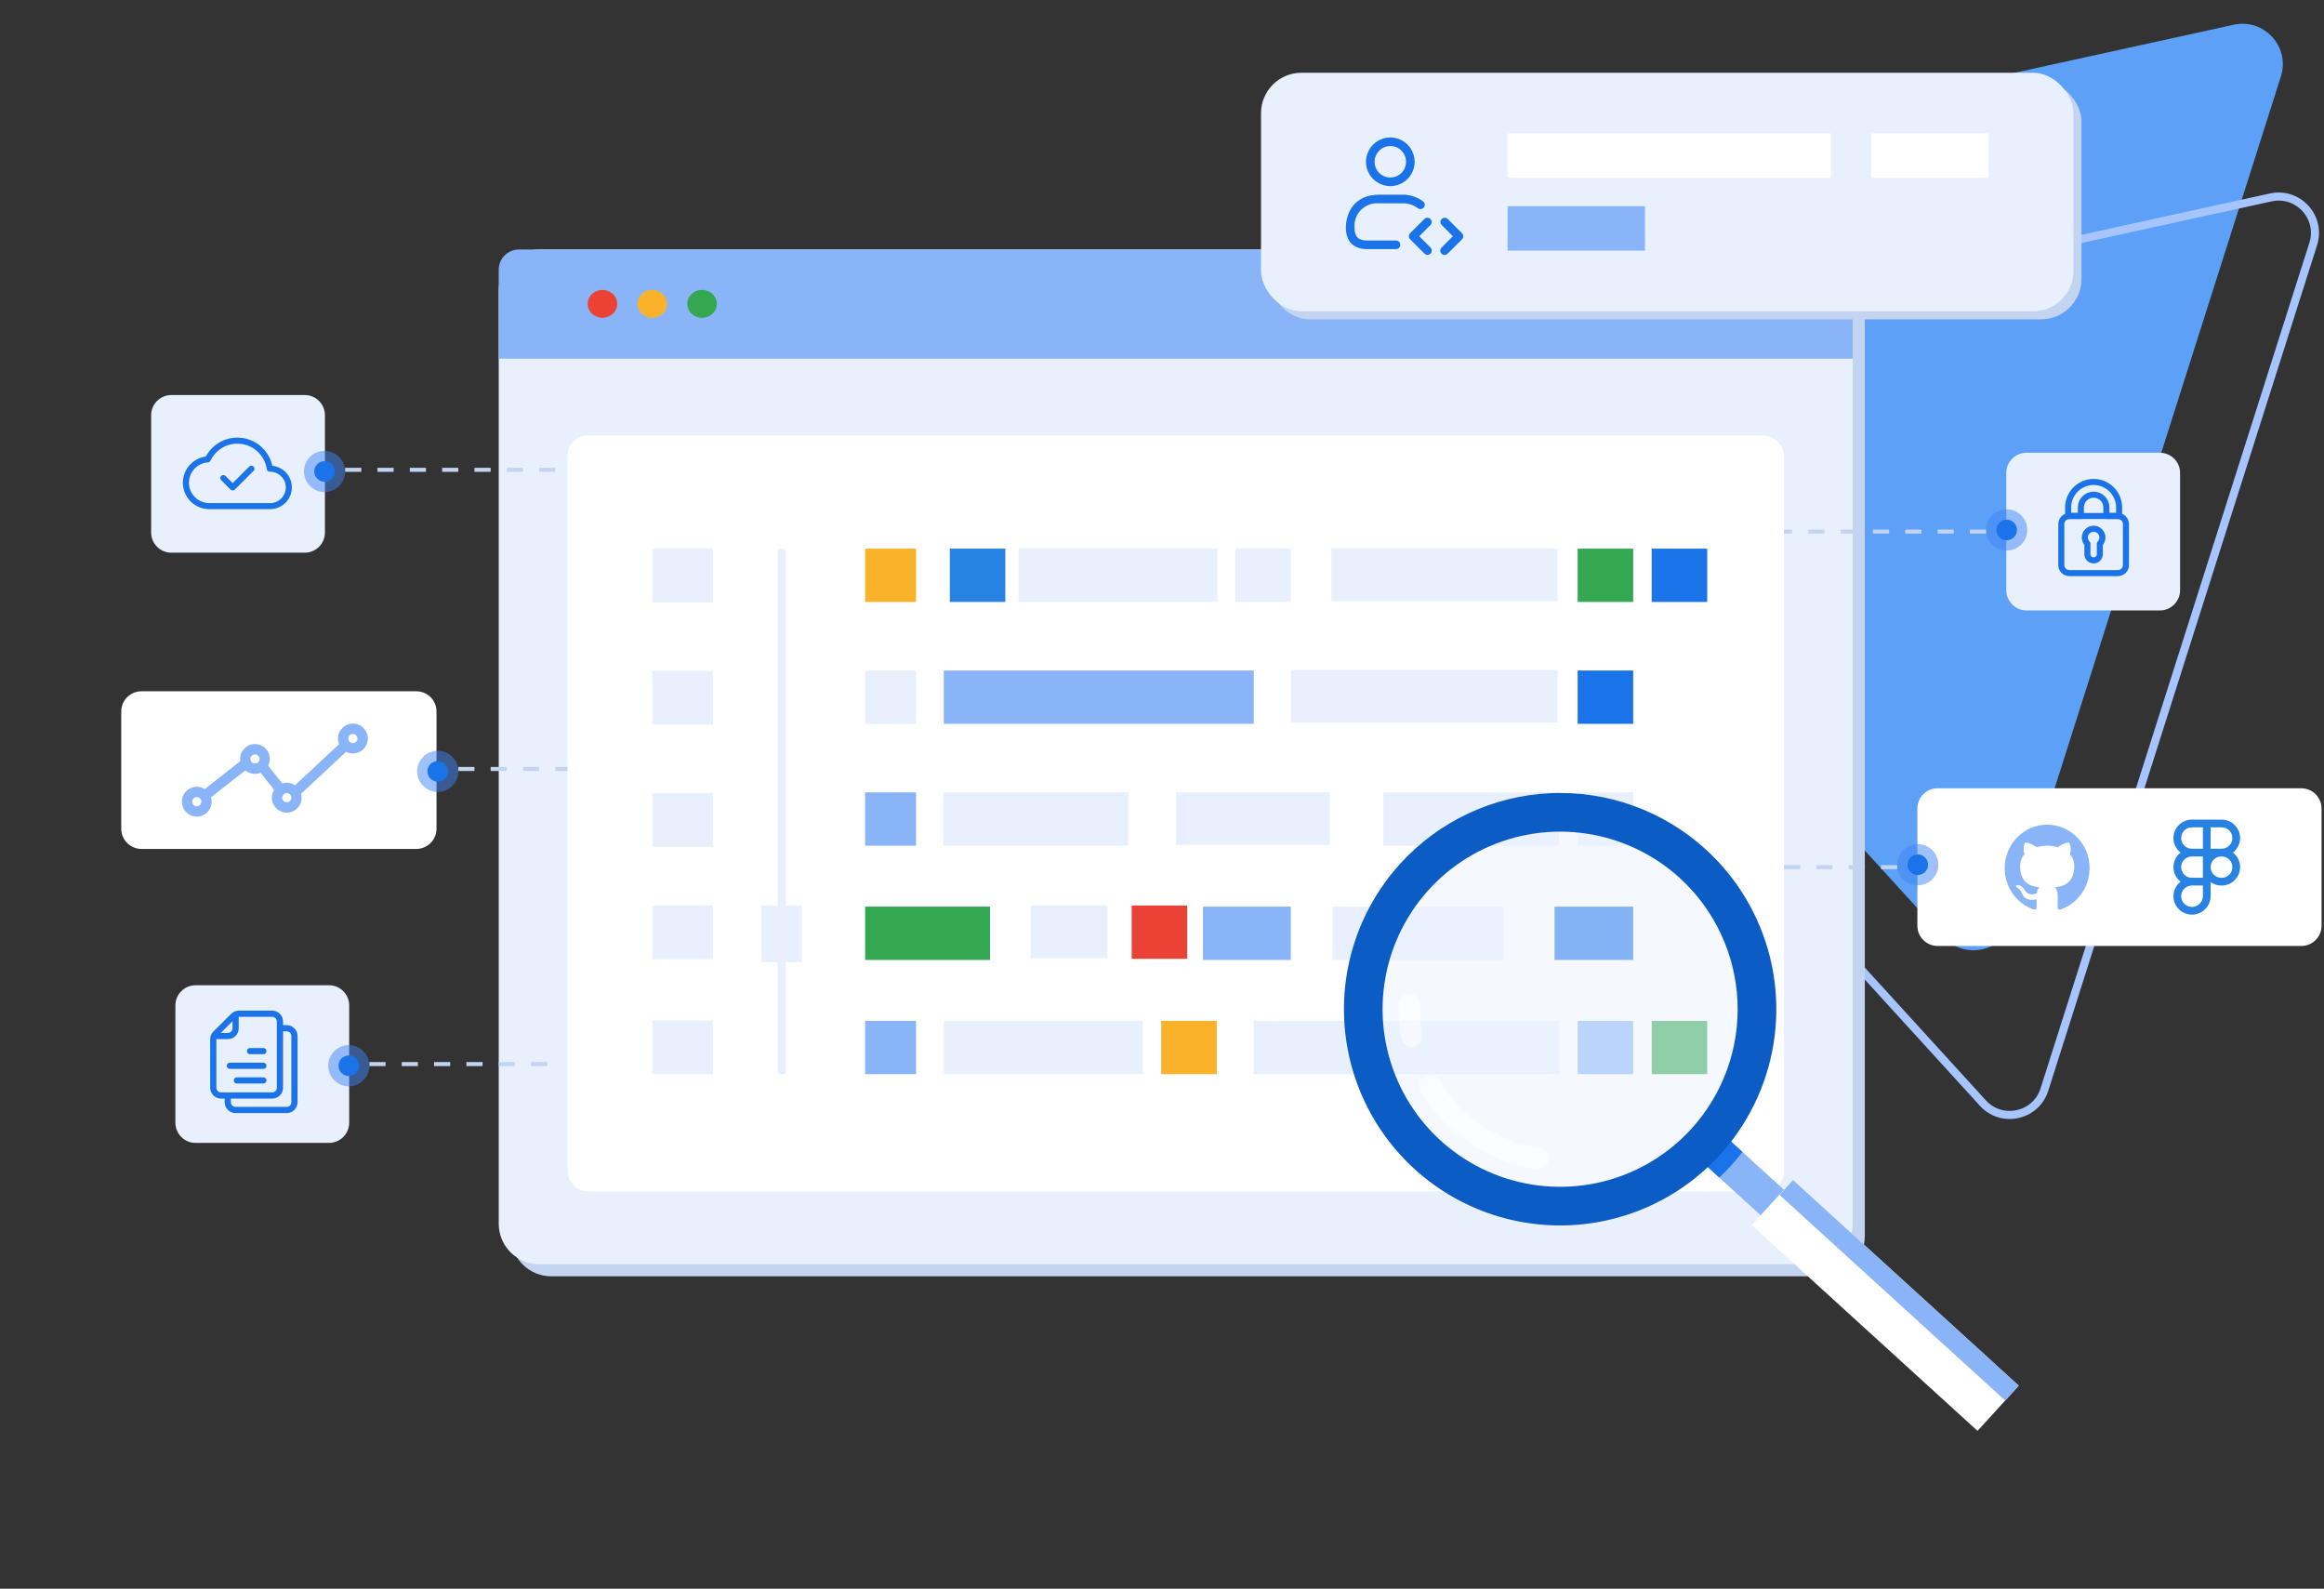 <svg width="575" height="393" viewBox="0 0 575 393" fill="none" xmlns="http://www.w3.org/2000/svg">
<rect x="0" y="0" width="575" height="393" fill="#333333" stroke="none"/>
<g clip-path="url(#clip0_0_11267)">
<path d="M552.664 6.122C560.184 4.474 566.667 11.584 564.335 18.921L497.827 228.09C495.494 235.426 486.095 237.486 480.908 231.798L333.016 69.615C327.829 63.927 330.745 54.757 338.264 53.109L552.664 6.122Z" fill="#5DA0F8"/>
<path d="M572.334 60.356L505.826 269.525C503.726 276.128 495.267 277.981 490.599 272.862L342.707 110.68C338.039 105.56 340.663 97.307 347.43 95.824L561.83 48.837C568.598 47.354 574.433 53.753 572.334 60.356Z" stroke="#A6C4FF" stroke-width="2"/>
<mask id="mask0_0_11267" style="mask-type:alpha" maskUnits="userSpaceOnUse" x="5" y="27" width="613" height="353">
<rect x="5" y="27" width="613" height="353" fill="#D9D9D9"/>
</mask>
<g mask="url(#mask0_0_11267)">
<path d="M451.396 64.719H136.396C130.873 64.719 126.396 69.196 126.396 74.719V305.719C126.396 311.242 130.873 315.719 136.395 315.719H451.396C456.918 315.719 461.396 311.242 461.396 305.719V74.719C461.396 69.196 456.918 64.719 451.396 64.719Z" fill="#C3D4F1"/>
<path d="M448.396 61.719H133.396C127.873 61.719 123.396 66.196 123.396 71.719V302.719C123.396 308.242 127.873 312.719 133.395 312.719H448.396C453.918 312.719 458.396 308.242 458.396 302.719V71.719C458.396 66.196 453.918 61.719 448.396 61.719Z" fill="#E8F0FE"/>
<path d="M123.396 66.719C123.396 63.957 125.634 61.719 128.396 61.719H453.396C456.157 61.719 458.396 63.957 458.396 66.719V88.719H123.396V66.719Z" fill="#8AB4F8"/>
<path d="M161.378 78.613C163.399 78.613 165.038 77.069 165.038 75.166C165.038 73.262 163.399 71.719 161.378 71.719C159.357 71.719 157.719 73.262 157.719 75.166C157.719 77.069 159.357 78.613 161.378 78.613Z" fill="#FAB22B"/>
<path d="M173.699 78.613C175.72 78.613 177.359 77.069 177.359 75.166C177.359 73.262 175.72 71.719 173.699 71.719C171.678 71.719 170.04 73.262 170.04 75.166C170.04 77.069 171.678 78.613 173.699 78.613Z" fill="#33A850"/>
<path d="M149.055 78.613C151.076 78.613 152.714 77.069 152.714 75.166C152.714 73.262 151.076 71.719 149.055 71.719C147.034 71.719 145.396 73.262 145.396 75.166C145.396 77.069 147.034 78.613 149.055 78.613Z" fill="#EA4335"/>
<rect x="140.396" y="107.719" width="301" height="187" rx="5" fill="white"/>
<path d="M193.396 265.719C193.13 265.719 192.876 265.68 192.688 265.61C192.501 265.54 192.396 265.445 192.396 265.346V136.091C192.396 135.992 192.501 135.898 192.688 135.828C192.876 135.758 193.13 135.719 193.396 135.719C193.661 135.719 193.915 135.758 194.103 135.828C194.29 135.898 194.396 135.992 194.396 136.091V265.346C194.396 265.445 194.29 265.54 194.103 265.61C193.915 265.68 193.661 265.719 193.396 265.719Z" fill="#E8F0FE"/>
<path d="M226.646 135.719H214.054V148.907H226.646V135.719Z" fill="#FAB22B"/>
<path d="M248.737 135.719H235V148.907H248.737V135.719Z" fill="#2882E2"/>
<path d="M319.37 135.719H305.633V148.907H319.37V135.719Z" fill="#E8F0FE"/>
<path d="M404.08 135.719H390.343V148.907H404.08V135.719Z" fill="#33A850"/>
<path d="M422.395 135.719H408.658V148.907H422.395V135.719Z" fill="#1A73E8"/>
<path d="M301.224 135.719H252V148.907H301.224V135.719Z" fill="#E8F0FE"/>
<path d="M385.396 135.719H329.396V148.719H385.396V135.719Z" fill="#E8F0FE"/>
<path d="M176.396 135.719H161.396V149.021H176.396V135.719Z" fill="#E8F0FE"/>
<path d="M226.646 165.867H214.054V179.056H226.646V165.867Z" fill="#E8F0FE"/>
<path d="M404.08 165.867H390.343V179.056H404.08V165.867Z" fill="#1A73E8"/>
<path d="M310.211 165.867H233.514V179.056H310.211V165.867Z" fill="#8AB4F8"/>
<path d="M385.396 165.719H319.396V178.719H385.396V165.719Z" fill="#E8F0FE"/>
<path d="M176.396 165.953H161.396V179.255H176.396V165.953Z" fill="#E8F0FE"/>
<path d="M226.646 196.008H214.054V209.196H226.646V196.008Z" fill="#8AB4F8"/>
<path d="M279.185 196.008H233.396V209.196H279.185V196.008Z" fill="#E8F0FE"/>
<path d="M329 196H291V209H329V196Z" fill="#E8F0FE"/>
<path d="M293.737 224H280V237.188H293.737V224Z" fill="#EA4335"/>
<path d="M404.08 196.008H390.343V209.196H404.08V196.008Z" fill="#E8F0FE"/>
<path d="M385.764 196.008H342.264V209.196H385.764V196.008Z" fill="#E8F0FE"/>
<path d="M176.396 196.18H161.396V209.482H176.396V196.18Z" fill="#E8F0FE"/>
<path d="M244.962 224.273H214.054V237.462H244.962V224.273Z" fill="#33A850"/>
<path d="M319.369 224.273H297.619V237.462H319.369V224.273Z" fill="#8AB4F8"/>
<path d="M404.08 224.273H384.619V237.462H404.08V224.273Z" fill="#1A73E8"/>
<path d="M274 224.004H255V237.004H274V224.004Z" fill="#E8F0FE"/>
<path d="M372.027 224.273H329.672V237.462H372.027V224.273Z" fill="#E8F0FE"/>
<path d="M176.396 224H161.396V237.302H176.396V224Z" fill="#E8F0FE"/>
<path d="M226.646 252.527H214.054V265.716H226.646V252.527Z" fill="#8AB4F8"/>
<path d="M301.053 252.527H287.316V265.716H301.053V252.527Z" fill="#FAB22B"/>
<path d="M404.08 252.527H390.343V265.716H404.08V252.527Z" fill="#8AB4F8"/>
<path d="M422.396 252.527H408.659V265.716H422.396V252.527Z" fill="#33A850"/>
<path d="M282.737 252.527H233.514V265.716H282.737V252.527Z" fill="#E8F0FE"/>
<path d="M385.765 252.527H310.212V265.716H385.765V252.527Z" fill="#E8F0FE"/>
<path d="M176.396 252.414H161.396V265.716H176.396V252.414Z" fill="#E8F0FE"/>
<path d="M198.396 224H188.396V238H198.396V224Z" fill="#E8F0FE"/>
<path d="M569.395 195L479.396 195C476.634 195 474.396 197.239 474.396 200L474.396 229C474.396 231.761 476.634 234 479.396 234L569.395 234C572.157 234 574.395 231.761 574.395 229L574.395 200C574.395 197.239 572.157 195 569.395 195Z" fill="white"/>
<path d="M552.044 210.902C553.215 210.132 553.99 208.806 553.99 207.303C553.99 204.93 552.06 203 549.687 203H542.304C539.931 203 538 204.93 538 207.303C538 208.806 538.775 210.132 539.946 210.902C538.775 211.671 538 212.997 538 214.5C538 216.003 538.775 217.329 539.946 218.099C538.775 218.868 538 220.194 538 221.697C538 224.07 539.941 226 542.326 226C544.738 226 546.7 224.049 546.7 221.65V217.682C547.465 218.379 548.48 218.803 549.593 218.803H549.687C552.06 218.803 553.99 216.873 553.99 214.5C553.99 212.997 553.215 211.671 552.044 210.902ZM546.7 204.41H549.687C551.283 204.41 552.581 205.707 552.581 207.303C552.581 208.899 551.283 210.197 549.687 210.197H546.7V204.41ZM539.41 207.303C539.41 205.707 540.708 204.41 542.304 204.41H545.29V210.197H542.304C540.708 210.197 539.41 208.899 539.41 207.303ZM539.41 214.5C539.41 212.904 540.708 211.607 542.304 211.607H545.29V217.394H542.285C540.698 217.384 539.41 216.089 539.41 214.5ZM545.29 221.65C545.29 223.271 543.961 224.59 542.326 224.59C540.718 224.59 539.41 223.293 539.41 221.697C539.41 220.101 540.708 218.803 542.304 218.803H545.29V221.65ZM549.687 217.394H549.593C547.998 217.394 546.7 216.096 546.7 214.5C546.7 212.904 547.998 211.607 549.593 211.607H549.687C551.283 211.607 552.581 212.904 552.581 214.5C552.581 216.096 551.283 217.394 549.687 217.394Z" fill="#2882E2" stroke="#2882E2" stroke-width="0.5"/>
<path d="M542.305 217.395C542.298 217.395 542.292 217.395 542.286 217.395H545.291V217.395H542.305Z" fill="#2882E2" stroke="#2882E2" stroke-width="0.5"/>
<circle cx="474.49" cy="213.907" r="5.094" fill="#4185F4" fill-opacity="0.5"/>
<circle cx="474.49" cy="213.907" r="2.547" fill="#1A73E8"/>
<line x1="469.396" y1="214.5" x2="441.396" y2="214.5" stroke="#C3D4F1" stroke-dasharray="4 4"/>
<path d="M534.396 112L501.396 112C498.634 112 496.396 114.239 496.396 117L496.396 146C496.396 148.761 498.634 151 501.396 151L534.395 151C537.157 151 539.395 148.761 539.395 146L539.395 117C539.395 114.239 537.157 112 534.396 112Z" fill="#E8F0FE"/>
<circle cx="496.49" cy="131.094" r="5.094" fill="#4185F4" fill-opacity="0.5"/>
<circle cx="496.49" cy="131.094" r="2.547" fill="#1A73E8"/>
<line x1="491.396" y1="131.5" x2="441.396" y2="131.5" stroke="#C3D4F1" stroke-dasharray="4 4"/>
<path d="M35 210L103 210C105.761 210 108 207.761 108 205L108 176C108 173.239 105.761 171 103 171L35 171C32.239 171 30 173.239 30 176L30 205C30 207.761 32.239 210 35 210Z" fill="white"/>
<circle cx="108.301" cy="190.812" r="5.094" transform="rotate(-180 108.301 190.812)" fill="#4185F4" fill-opacity="0.5"/>
<circle cx="108.301" cy="190.812" r="2.547" transform="rotate(-180 108.301 190.812)" fill="#1A73E8"/>
<line x1="113.396" y1="190.219" x2="140.396" y2="190.219" stroke="#C3D4F1" stroke-dasharray="4 4"/>
<path fill-rule="evenodd" clip-rule="evenodd" d="M506.509 204C500.698 204 496 208.812 496 214.766C496 219.525 499.01 223.554 503.186 224.98C503.708 225.087 503.899 224.748 503.899 224.463C503.899 224.213 503.882 223.358 503.882 222.466C500.958 223.108 500.35 221.183 500.35 221.183C499.88 219.935 499.184 219.615 499.184 219.615C498.227 218.955 499.253 218.955 499.253 218.955C500.315 219.026 500.872 220.06 500.872 220.06C501.811 221.7 503.325 221.237 503.934 220.951C504.021 220.256 504.299 219.775 504.595 219.508C502.263 219.258 499.81 218.331 499.81 214.196C499.81 213.019 500.228 212.057 500.889 211.308C500.785 211.041 500.419 209.936 500.993 208.456C500.993 208.456 501.881 208.171 503.881 209.561C504.738 209.326 505.621 209.206 506.509 209.205C507.396 209.205 508.301 209.33 509.136 209.561C511.137 208.171 512.024 208.456 512.024 208.456C512.598 209.936 512.233 211.041 512.128 211.308C512.807 212.057 513.207 213.019 513.207 214.196C513.207 218.331 510.754 219.24 508.405 219.508C508.788 219.846 509.118 220.488 509.118 221.504C509.118 222.948 509.101 224.106 509.101 224.463C509.101 224.748 509.293 225.087 509.814 224.98C513.99 223.554 517 219.525 517 214.766C517.017 208.812 512.302 204 506.509 204Z" fill="#8AB4F8"/>
<path d="M42.395 136.719L75.395 136.719C78.157 136.719 80.395 134.48 80.395 131.719L80.395 102.719C80.395 99.957 78.157 97.719 75.395 97.719L42.395 97.719C39.634 97.719 37.395 99.957 37.395 102.719L37.395 131.719C37.395 134.48 39.634 136.719 42.395 136.719Z" fill="#E8F0FE"/>
<path d="M62.201 115.943L57.572 120.572L55.258 118.258M71.459 120.572C71.459 118.016 69.386 115.943 66.83 115.943C66.802 115.943 66.776 115.943 66.749 115.944C66.187 112.018 62.81 109 58.729 109C55.493 109 52.7 110.898 51.403 113.641C48.386 113.839 46 116.348 46 119.415C46 122.61 48.59 125.201 51.786 125.201L66.83 125.201C69.386 125.201 71.459 123.129 71.459 120.572Z" stroke="#1A73E8" stroke-width="1.5" stroke-linecap="round" stroke-linejoin="round"/>
<circle cx="80.301" cy="116.624" r="5.094" transform="rotate(-180 80.301 116.624)" fill="#4185F4" fill-opacity="0.5"/>
<circle cx="80.302" cy="116.625" r="2.547" transform="rotate(-180 80.302 116.625)" fill="#1A73E8"/>
<line x1="85.395" y1="116.219" x2="140.396" y2="116.219" stroke="#C3D4F1" stroke-dasharray="4 4"/>
<path d="M48.395 282.719L81.395 282.719C84.157 282.719 86.395 280.48 86.395 277.719L86.395 248.719C86.395 245.957 84.157 243.719 81.395 243.719L48.395 243.719C45.634 243.719 43.395 245.957 43.395 248.719L43.395 277.719C43.395 280.48 45.634 282.719 48.395 282.719Z" fill="#E8F0FE"/>
<line x1="91.395" y1="263.219" x2="138.395" y2="263.219" stroke="#C3D4F1" stroke-dasharray="4 4"/>
<circle cx="86.301" cy="263.624" r="5.094" transform="rotate(-180 86.301 263.624)" fill="#4185F4" fill-opacity="0.5"/>
<circle cx="86.301" cy="263.625" r="2.547" transform="rotate(-180 86.301 263.625)" fill="#1A73E8"/>
<path d="M518.001 119.224C514.525 119.224 511.697 122.048 511.697 125.518L511.697 127.641L514.849 127.641L514.849 125.518C514.849 123.783 516.263 122.371 518.001 122.371C519.739 122.371 521.153 123.783 521.153 125.518L521.153 127.641L524.305 127.641L524.305 125.518C524.305 122.048 521.477 119.224 518.001 119.224Z" stroke="#1A73E8" stroke-width="1.5" stroke-miterlimit="10" stroke-linecap="round" stroke-linejoin="round"/>
<path d="M520.176 132.963C520.176 131.763 519.202 130.79 518 130.79C516.798 130.79 515.823 131.763 515.823 132.963C515.823 133.564 516.067 134.107 516.461 134.5L516.461 137.085C516.461 137.933 517.15 138.621 518 138.621C518.849 138.621 519.538 137.933 519.538 137.085L519.538 134.5C519.932 134.107 520.176 133.564 520.176 132.963Z" stroke="#1A73E8" stroke-width="1.5" stroke-miterlimit="10" stroke-linecap="round" stroke-linejoin="round"/>
<path d="M523.987 127.642L512.013 127.642C510.901 127.642 510 128.542 510 129.651L510 139.764C510 140.874 510.901 141.773 512.013 141.773L523.987 141.773C525.099 141.773 526 140.874 526 139.764L526 129.651C526 128.542 525.099 127.642 523.987 127.642Z" stroke="#1A73E8" stroke-width="1.5" stroke-miterlimit="10" stroke-linecap="round" stroke-linejoin="round"/>
<path d="M87.312 179C85.278 179 83.625 180.656 83.625 182.69C83.625 183.184 83.726 183.656 83.903 184.088L72.99 194.254C72.405 193.863 71.704 193.633 70.95 193.633C70.567 193.633 70.196 193.695 69.841 193.808L66.354 189.41C66.614 188.898 66.767 188.336 66.767 187.744C66.767 185.71 65.114 184.054 63.081 184.054C61.047 184.054 59.394 185.71 59.394 187.744C59.394 187.931 59.428 188.11 59.455 188.291L50.653 195.199C50.082 194.838 49.412 194.619 48.687 194.619C46.653 194.619 45 196.275 45 198.309C45 200.344 46.653 202 48.687 202C50.721 202 52.374 200.344 52.374 198.309C52.374 197.933 52.301 197.577 52.196 197.236L60.707 190.556C60.73 190.575 60.747 190.601 60.77 190.619C61.422 191.145 62.243 191.435 63.082 191.435C63.569 191.435 64.043 191.339 64.481 191.159L67.835 195.388C67.477 195.963 67.263 196.621 67.263 197.323C67.263 199.358 68.916 201.014 70.95 201.014C72.982 201.014 74.636 199.358 74.636 197.323C74.636 196.983 74.575 196.661 74.49 196.349L85.642 185.962C86.146 186.221 86.708 186.381 87.313 186.381C89.346 186.381 91 184.725 91 182.691C91 180.657 89.346 179 87.312 179ZM48.687 199.442C48.061 199.442 47.553 198.934 47.553 198.306C47.553 197.682 48.061 197.172 48.687 197.172C49.312 197.172 49.821 197.68 49.821 198.306C49.822 198.934 49.312 199.442 48.687 199.442ZM62.372 188.628C62.103 188.41 61.947 188.088 61.947 187.743C61.947 187.118 62.455 186.608 63.081 186.608C63.706 186.608 64.214 187.117 64.214 187.743C64.214 188.046 64.097 188.331 63.884 188.544V188.545H63.882C63.433 188.992 62.643 188.845 62.372 188.628ZM70.95 198.457C70.324 198.457 69.816 197.949 69.816 197.321C69.816 196.966 69.977 196.64 70.26 196.422C70.265 196.418 70.273 196.417 70.278 196.412L70.279 196.41C70.418 196.307 70.642 196.187 70.951 196.187C71.575 196.187 72.085 196.695 72.085 197.321C72.083 197.947 71.575 198.457 70.95 198.457ZM87.312 183.824C86.686 183.824 86.178 183.316 86.178 182.69C86.178 182.064 86.686 181.555 87.312 181.555C87.936 181.555 88.445 182.064 88.445 182.69C88.445 183.316 87.937 183.824 87.312 183.824Z" fill="#8AB4F8"/>
<path d="M52.787 255.185L57.192 250.787C57.7 250.28 58.375 250 59.094 250L67.34 250C68.824 250 70.031 251.205 70.031 252.688L70.031 253.589L70.934 253.589C72.416 253.589 73.621 254.793 73.621 256.272L73.621 272.662C73.621 274.141 72.416 275.345 70.934 275.345L58.275 275.345C56.793 275.345 55.588 274.141 55.588 272.662L55.588 271.758L54.69 271.758C53.207 271.758 52 270.553 52 269.073L52 257.082C52 256.376 52.287 255.684 52.787 255.185ZM54.62 255.52L56.38 255.52C57.014 255.52 57.53 255.005 57.53 254.372L57.53 252.614L54.62 255.52ZM57.121 272.662C57.121 273.298 57.638 273.814 58.275 273.814L70.934 273.814C71.57 273.814 72.088 273.298 72.088 272.662L72.088 256.272C72.088 255.636 71.571 255.12 70.934 255.12L70.031 255.12L70.031 269.074C70.031 270.554 68.824 271.758 67.341 271.758L57.121 271.758L57.121 272.662ZM53.533 269.073C53.533 269.71 54.051 270.227 54.689 270.227L67.341 270.227C67.979 270.227 68.496 269.71 68.496 269.074L68.496 252.688C68.496 252.05 67.978 251.531 67.339 251.531L59.093 251.531C59.083 251.531 59.074 251.537 59.063 251.537L59.063 254.372C59.063 255.849 57.86 257.051 56.38 257.051L53.54 257.051C53.54 257.062 53.534 257.071 53.534 257.082L53.534 269.073L53.533 269.073Z" fill="#1A73E8"/>
<path d="M65.173 260.781L61.863 260.781C61.439 260.781 61.096 260.438 61.096 260.015C61.096 259.593 61.439 259.25 61.863 259.25L65.173 259.25C65.596 259.25 65.939 259.593 65.939 260.015C65.939 260.438 65.597 260.781 65.173 260.781Z" fill="#1A73E8"/>
<path d="M56.859 262.875L65.173 262.875C65.596 262.875 65.939 263.218 65.939 263.64C65.939 264.063 65.596 264.406 65.173 264.406L56.859 264.406C56.435 264.406 56.092 264.063 56.092 263.64C56.092 263.218 56.435 262.875 56.859 262.875Z" fill="#1A73E8"/>
<path d="M58.606 266.5L65.173 266.5C65.596 266.5 65.939 266.843 65.939 267.265C65.939 267.688 65.596 268.031 65.173 268.031L58.606 268.031C58.183 268.031 57.839 267.688 57.839 267.265C57.839 266.843 58.183 266.5 58.606 266.5Z" fill="#1A73E8"/>
</g>
<rect x="314" y="20" width="201" height="59" rx="10" fill="#C3D4F1"/>
<rect x="312" y="18" width="201" height="59" rx="10" fill="#E8F0FE"/>
<path d="M492 33H463V44H492V33Z" fill="white"/>
<path d="M453 33H373V44H453V33Z" fill="white"/>
<path d="M407 51H373V62H407V51Z" fill="#8AB4F8"/>
<path d="M353.188 63.042C353.048 63.042 352.91 63.015 352.781 62.961C352.652 62.908 352.535 62.829 352.437 62.73L348.895 59.188C348.796 59.09 348.718 58.973 348.665 58.844C348.611 58.715 348.584 58.577 348.584 58.438C348.584 58.298 348.611 58.16 348.665 58.031C348.718 57.902 348.796 57.785 348.895 57.687L352.437 54.145C352.638 53.957 352.904 53.855 353.18 53.86C353.455 53.865 353.718 53.976 353.912 54.171C354.107 54.366 354.218 54.628 354.223 54.904C354.228 55.179 354.126 55.445 353.938 55.647L351.149 58.438L353.938 61.228C354.087 61.377 354.188 61.566 354.229 61.772C354.27 61.978 354.249 62.192 354.168 62.386C354.088 62.58 353.952 62.745 353.777 62.862C353.603 62.979 353.398 63.041 353.188 63.042ZM358.188 62.73L361.73 59.188C361.829 59.09 361.907 58.973 361.96 58.844C362.014 58.715 362.041 58.577 362.041 58.438C362.041 58.298 362.014 58.16 361.96 58.031C361.907 57.902 361.829 57.785 361.73 57.687L358.188 54.145C357.987 53.957 357.721 53.855 357.445 53.86C357.17 53.865 356.907 53.976 356.713 54.171C356.518 54.366 356.407 54.628 356.402 54.904C356.397 55.179 356.499 55.445 356.687 55.647L359.476 58.438L356.687 61.228C356.582 61.326 356.499 61.443 356.44 61.573C356.382 61.704 356.351 61.844 356.349 61.987C356.346 62.13 356.372 62.271 356.426 62.404C356.479 62.536 356.559 62.656 356.66 62.757C356.761 62.858 356.881 62.937 357.013 62.991C357.145 63.044 357.287 63.071 357.43 63.068C357.572 63.066 357.713 63.034 357.843 62.976C357.974 62.918 358.091 62.834 358.188 62.73ZM350.013 40.021C350.013 38.83 349.66 37.666 348.998 36.676C348.336 35.686 347.396 34.914 346.296 34.458C345.196 34.003 343.985 33.883 342.817 34.116C341.649 34.348 340.577 34.921 339.735 35.764C338.893 36.605 338.319 37.678 338.087 38.846C337.854 40.014 337.974 41.225 338.429 42.325C338.885 43.425 339.657 44.365 340.647 45.027C341.637 45.689 342.801 46.042 343.992 46.042C345.588 46.04 347.118 45.405 348.247 44.276C349.376 43.147 350.011 41.617 350.013 40.021ZM347.888 40.021C347.888 40.791 347.659 41.545 347.231 42.185C346.803 42.826 346.195 43.325 345.483 43.62C344.771 43.915 343.988 43.992 343.232 43.842C342.476 43.691 341.782 43.32 341.237 42.776C340.692 42.231 340.321 41.537 340.171 40.781C340.021 40.025 340.098 39.242 340.393 38.53C340.688 37.818 341.187 37.21 341.828 36.782C342.468 36.353 343.221 36.125 343.992 36.125C345.025 36.126 346.015 36.537 346.745 37.267C347.476 37.998 347.887 38.988 347.888 40.021ZM346.458 60.562C346.458 60.281 346.346 60.011 346.147 59.811C345.948 59.612 345.678 59.5 345.396 59.5H338.313C336.078 59.5 335.125 58.555 335.125 56.341C335.059 55.532 335.169 54.719 335.448 53.957C335.727 53.195 336.167 52.502 336.74 51.927C337.312 51.352 338.003 50.908 338.763 50.626C339.524 50.343 340.337 50.229 341.146 50.292H346.813C348.227 50.221 349.623 50.639 350.766 51.475C350.875 51.566 351 51.634 351.136 51.676C351.271 51.718 351.413 51.733 351.554 51.719C351.695 51.705 351.832 51.663 351.956 51.596C352.081 51.528 352.191 51.437 352.279 51.326C352.368 51.216 352.434 51.089 352.472 50.952C352.511 50.816 352.522 50.673 352.505 50.533C352.488 50.392 352.443 50.257 352.372 50.134C352.302 50.011 352.208 49.903 352.095 49.817C350.578 48.673 348.711 48.09 346.813 48.167H341.146C335.134 48.167 333 52.57 333 56.341C333 59.748 334.887 61.625 338.313 61.625H345.396C345.678 61.625 345.948 61.513 346.147 61.314C346.346 61.114 346.458 60.844 346.458 60.562Z" fill="#1A73E8"/>
</g>
<g clip-path="url(#clip1_0_11267)">
<path d="M422.537 277.137L416.78 283.457L435.639 300.636L441.396 294.315L422.537 277.137Z" fill="#8AB4F8"/>
<path d="M431.127 284.961L424.07 278.518C423.227 279.646 422.321 280.746 421.35 281.817C420.379 282.885 419.361 283.888 418.317 284.837L425.373 291.28C426.41 290.31 427.421 289.309 428.366 288.258C429.311 287.207 430.248 286.086 431.127 284.961Z" fill="#1A73E8"/>
<g opacity="0.5">
<path d="M402.177 290.544C424.735 281.617 435.786 256.093 426.859 233.534C417.932 210.976 392.408 199.925 369.85 208.852C347.291 217.779 336.241 243.303 345.168 265.861C354.094 288.42 379.618 299.47 402.177 290.544Z" fill="#ECF3FF"/>
</g>
<g style="mix-blend-mode:screen" opacity="0.5">
<path d="M351.225 258.13C350.895 258.492 350.47 258.754 349.998 258.887C349.526 259.019 349.027 259.018 348.556 258.883C348.085 258.747 347.661 258.483 347.333 258.119C347.004 257.756 346.783 257.308 346.695 256.826C346.193 254.048 345.984 251.224 346.071 248.403C346.07 248.05 346.14 247.7 346.277 247.375C346.413 247.049 346.614 246.755 346.867 246.508C347.12 246.262 347.42 246.069 347.749 245.941C348.078 245.813 348.429 245.753 348.782 245.764C349.135 245.774 349.482 245.856 349.802 246.003C350.123 246.151 350.411 246.362 350.648 246.623C350.886 246.884 351.068 247.19 351.185 247.523C351.302 247.856 351.351 248.209 351.328 248.562C351.252 251.017 351.432 253.475 351.867 255.893C351.939 256.29 351.919 256.698 351.808 257.086C351.697 257.474 351.497 257.832 351.225 258.13Z" fill="white"/>
</g>
<g style="mix-blend-mode:screen" opacity="0.5">
<path d="M382.527 288.362C382.233 288.678 381.867 288.916 381.459 289.056C381.052 289.197 380.616 289.234 380.19 289.166C374.268 288.301 368.616 286.117 363.651 282.775C358.686 279.433 354.534 275.019 351.503 269.858C351.149 269.256 351.049 268.538 351.225 267.861C351.401 267.185 351.838 266.607 352.44 266.253C353.043 265.899 353.761 265.799 354.437 265.975C355.113 266.151 355.692 266.588 356.045 267.19C358.676 271.671 362.28 275.504 366.59 278.407C370.9 281.31 375.806 283.208 380.948 283.962C381.42 284.03 381.865 284.226 382.234 284.528C382.603 284.83 382.884 285.227 383.045 285.676C383.206 286.125 383.242 286.61 383.149 287.078C383.056 287.546 382.837 287.98 382.517 288.333L382.527 288.362Z" fill="white"/>
</g>
<path d="M346.461 213.628C339.336 221.449 334.692 231.207 333.113 241.668C331.535 252.129 333.094 262.823 337.593 272.398C342.092 281.973 349.329 289.998 358.39 295.46C367.45 300.922 377.926 303.574 388.494 303.082C399.062 302.59 409.247 298.975 417.76 292.695C426.273 286.415 432.733 277.751 436.323 267.799C439.913 257.847 440.471 247.055 437.927 236.786C435.383 226.517 429.851 217.233 422.031 210.108C416.838 205.376 410.764 201.713 404.156 199.329C397.548 196.945 390.534 195.886 383.516 196.213C376.499 196.54 369.614 198.246 363.256 201.234C356.898 204.222 351.191 208.434 346.461 213.628ZM418.477 279.233C412.627 285.655 405.003 290.199 396.57 292.289C388.137 294.379 379.274 293.921 371.101 290.974C362.928 288.026 355.813 282.722 350.655 275.731C345.497 268.74 342.528 260.376 342.123 251.698C341.719 243.019 343.896 234.415 348.381 226.975C352.866 219.534 359.457 213.59 367.319 209.895C375.182 206.199 383.964 204.919 392.555 206.215C401.146 207.51 409.159 211.324 415.583 217.175C424.194 225.021 429.337 235.967 429.88 247.604C430.423 259.242 426.321 270.619 418.477 279.233Z" fill="#0C5CC6"/>
<path d="M443.609 291.888L433.42 303.074L489.281 353.958L499.47 342.772L443.609 291.888Z" fill="white"/>
<path d="M443.62 291.898L440.271 295.574L496.132 346.458L499.481 342.782L443.62 291.898Z" fill="#8AB4F8"/>
</g>
<defs>
<clipPath id="clip0_0_11267">
<rect width="575" height="320" fill="white"/>
</clipPath>
<clipPath id="clip1_0_11267">
<rect width="130.509" height="185.793" fill="white" transform="translate(318 216.469) rotate(-18.99)"/>
</clipPath>
</defs>
</svg>
